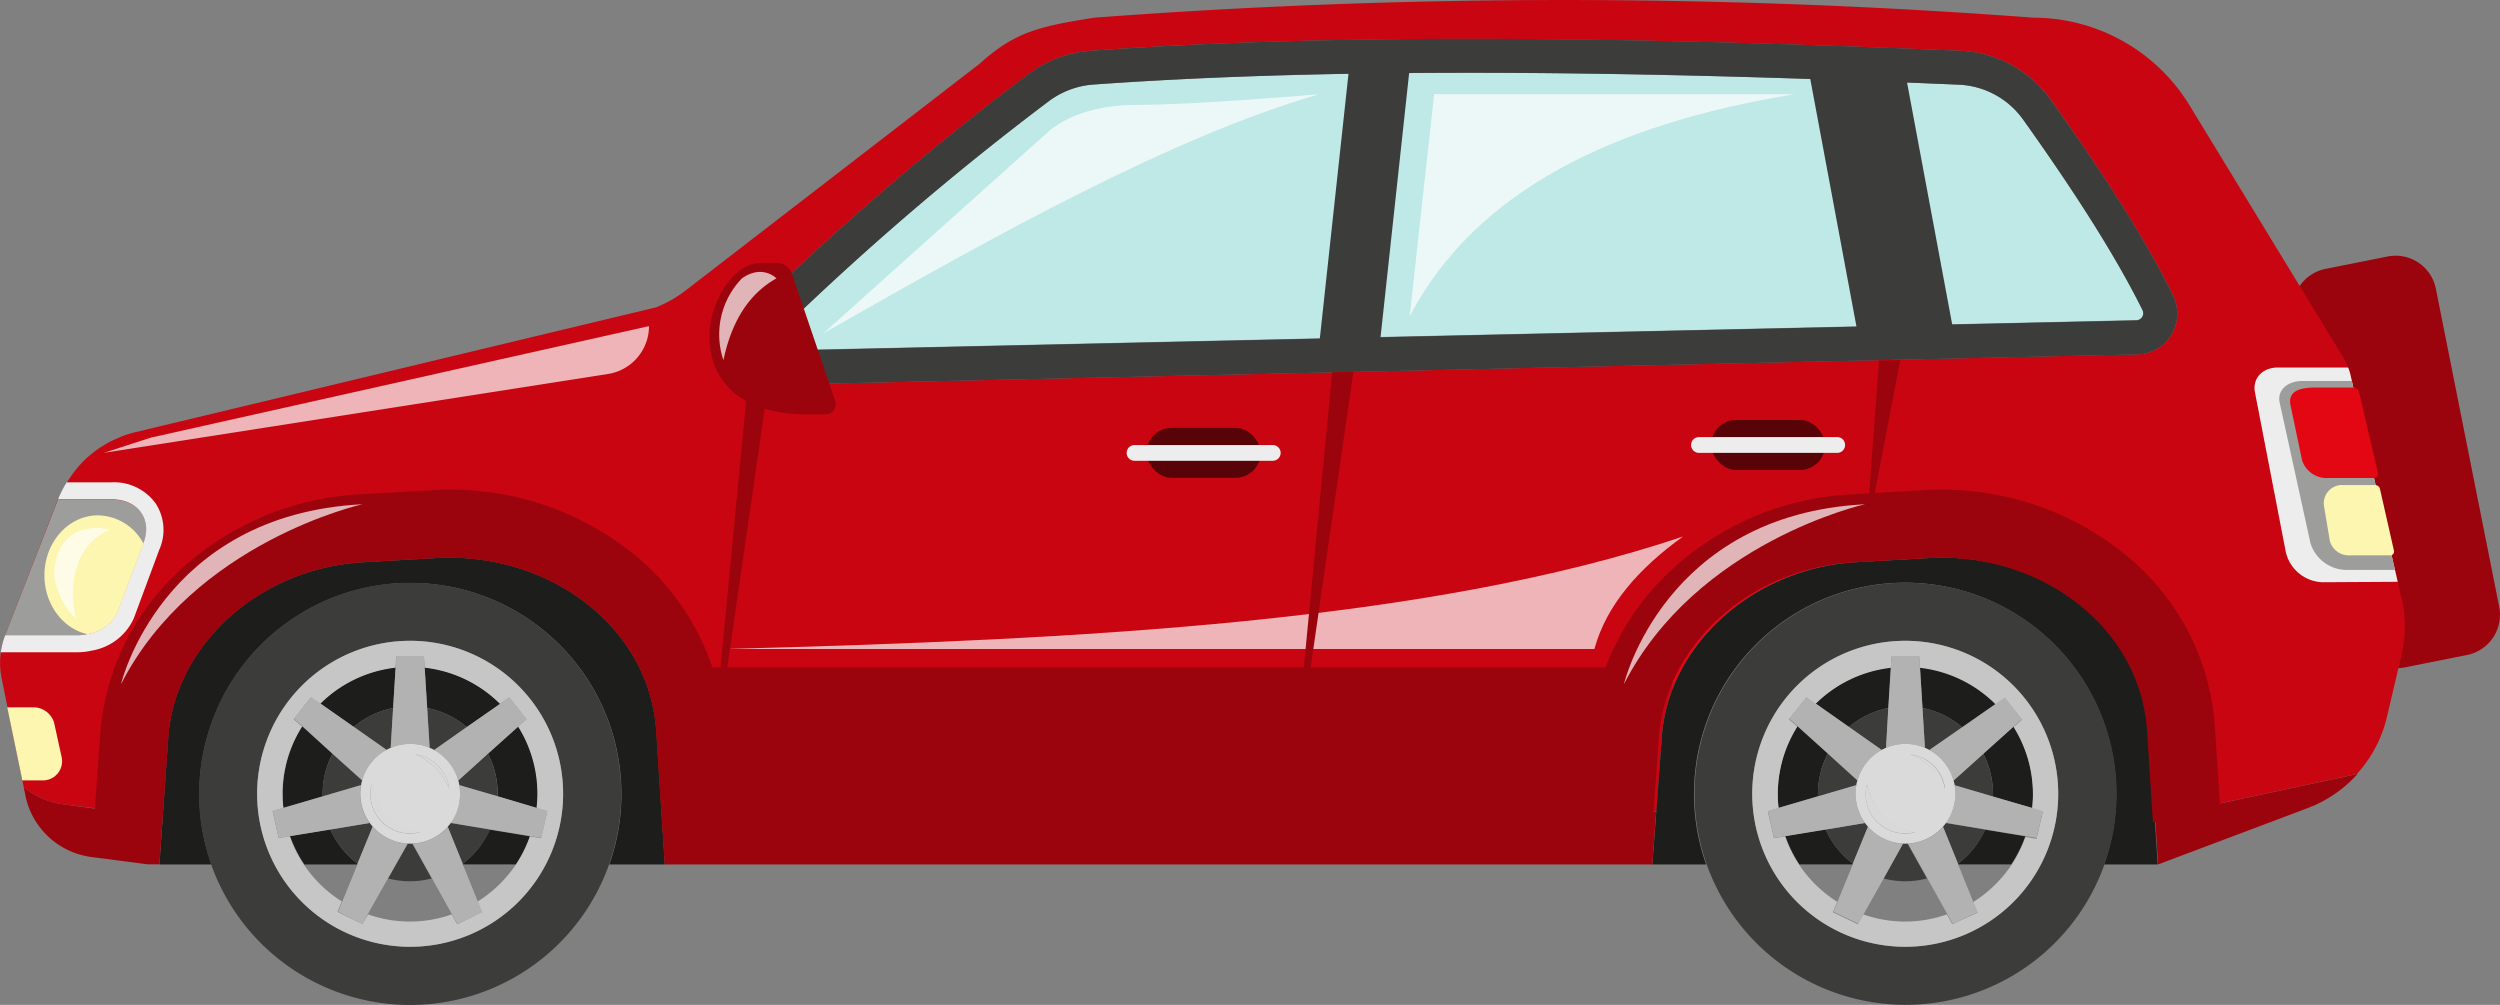 <svg xmlns="http://www.w3.org/2000/svg" width="344.96" height="138.66" viewBox="0 0 344.96 138.66">
  <rect x="0" y="0" width="344.96" height="138.66" fill="#808080" stroke="none"/>
  <defs>
    <style>
      .cls-1 {
        fill: #9c040d;
      }

      .cls-2 {
        fill: #c90511;
      }

      .cls-3 {
        fill: #e30613;
      }

      .cls-4 {
        fill: #1d1d1b;
      }

      .cls-5 {
        fill: #3c3c3b;
      }

      .cls-6 {
        fill: #c6c6c6;
      }

      .cls-7 {
        fill: #b2b2b2;
      }

      .cls-8 {
        fill: #dadada;
      }

      .cls-9 {
        fill: #fff;
        opacity: 0.7;
      }

      .cls-10 {
        fill: #bfe9e6;
      }

      .cls-11 {
        fill: #9d9d9c;
      }

      .cls-12 {
        fill: #ededed;
      }

      .cls-13 {
        fill: #fcf6b0;
      }

      .cls-14 {
        fill: #570308;
      }
    </style>
  </defs>
  <title>car_2</title>
  <g id="Слой_2" data-name="Слой 2">
    <g id="Layer_3" data-name="Layer 3">
      <g>
        <path class="cls-1" d="M331.84,92.09l8.57-1.71a5.66,5.66,0,0,0,4.44-6.66l-8.74-43.88a5.66,5.66,0,0,0-6.65-4.45l-8.57,1.71a5.66,5.66,0,0,0-4.44,6.66l8.74,43.88A5.66,5.66,0,0,0,331.84,92.09Z"/>
        <path class="cls-2" d="M331.41,82.74l-.56-2.45-6.48-28.42a6.26,6.26,0,0,0-.36-1.15,7.45,7.45,0,0,0-.66-1.37l-21.22-34.8A25.27,25.27,0,0,0,280.56,2.44,862.11,862.11,0,0,0,151,2.44c-7.76,1.22-11,2-15.87,6.39L94.53,40.14a16.94,16.94,0,0,1-4,2.27L18.73,59.62a14.28,14.28,0,0,0-1.78.54c-.28.1-.54.24-.8.35s-.6.25-.89.39-.79.46-1.17.69c-.13.08-.27.15-.4.25a14,14,0,0,0-1.3,1s-.11.07-.14.11a15.05,15.05,0,0,0-3,3.61A15.32,15.32,0,0,0,8,68.9H8s0,0,0,0L.71,87.65h0a10.85,10.85,0,0,0-.5,5.89l.82,4,2.05,10.1.2,1A11,11,0,0,0,8.85,111l7.86,1,5.78,0,.37-5.25.35-5C24.12,89,35.88,78.41,50,77.59L60.12,77c12.6-.73,24.05,5.85,28.49,16a22.81,22.81,0,0,1,1.93,7.86l.7,11.13H228.57l.73-10.25A22.66,22.66,0,0,1,230.83,95l0-.56c.93-12.79,13-23.34,27.45-24.16l10.37-.58c16-.9,30.21,9.44,31.16,23.87L297.33,112H301l24.22-5.21A17.67,17.67,0,0,0,329.34,99l2.06-8.73A16.71,16.71,0,0,0,331.41,82.74Zm-31.8-36.56a5.6,5.6,0,0,1-4.7,2.71L107.8,53.07A5.88,5.88,0,0,1,103.69,43a394.71,394.71,0,0,1,38.15-32.71A16.35,16.35,0,0,1,150.57,7c15.31-1.1,32.39-1.63,52.21-1.63s41.91.54,67.67,1.64A16.19,16.19,0,0,1,283,13.81c7.77,10.91,13.28,19.71,16.84,26.95A5.65,5.65,0,0,1,299.61,46.18Z"/>
        <path class="cls-3" d="M299.85,93.6,297.33,112h0l-.7-11.13C295.69,86.44,281.82,76.11,266.2,77l-10.13.58c-11.55.67-21.53,7.84-25.25,17.45l0-.56c.93-12.79,13-23.34,27.45-24.16l10.37-.59C284.69,68.83,298.9,79.17,299.85,93.6Z"/>
        <path class="cls-4" d="M68.68,109.53c0,.12,0,.25,0,.37l5.41,1.61a18.08,18.08,0,0,0,.12-2,17.47,17.47,0,0,0-2.67-9.27L67.33,104A12,12,0,0,1,68.68,109.53Z"/>
        <path class="cls-4" d="M54.25,97.69l.35-5.62a17.53,17.53,0,0,0-10.4,5l4.61,3.24A12,12,0,0,1,54.25,97.69Z"/>
        <path class="cls-4" d="M60.13,77,50,77.59c-14.13.82-25.89,11.36-26.79,24.15L22,119.28h7.18a29.12,29.12,0,1,1,54.9,0h7.66l-1.18-18.41C89.61,86.44,75.74,76.11,60.13,77Z"/>
        <path class="cls-4" d="M49.33,119.16a12.09,12.09,0,0,1-3.76-4.72l-5.55.91A17.57,17.57,0,0,0,42,119.28h7.32Z"/>
        <path class="cls-4" d="M64.42,100.34,69,97.12A17.54,17.54,0,0,0,58.6,92.07l.35,5.62A12,12,0,0,1,64.42,100.34Z"/>
        <path class="cls-4" d="M63.83,119.19l0,.08h7.37a17.43,17.43,0,0,0,1.92-3.87l-5.55-.92A12.12,12.12,0,0,1,63.83,119.19Z"/>
        <path class="cls-4" d="M44.52,109.53A12,12,0,0,1,45.88,104l-4.17-3.77a17.32,17.32,0,0,0-2.59,11.24l5.42-1.59C44.54,109.75,44.52,109.65,44.52,109.53Z"/>
        <path class="cls-4" d="M270.75,100.34l4.63-3.22a17.56,17.56,0,0,0-10.45-5.05l.35,5.62A12,12,0,0,1,270.75,100.34Z"/>
        <path class="cls-4" d="M266.21,77l-10.12.58c-14.13.82-25.89,11.36-26.79,24.15L228,119.28h7.42a29.13,29.13,0,1,1,54.9,0h7.41l-1.18-18.41C295.69,86.44,281.82,76.11,266.21,77Z"/>
        <path class="cls-4" d="M255.66,119.16a12.06,12.06,0,0,1-3.76-4.72l-5.55.91a17.26,17.26,0,0,0,1.94,3.92h7.33Z"/>
        <path class="cls-4" d="M275,109.53c0,.12,0,.25,0,.37l5.41,1.61a17.16,17.16,0,0,0,.12-2,17.44,17.44,0,0,0-2.67-9.27L273.66,104A12,12,0,0,1,275,109.53Z"/>
        <path class="cls-4" d="M260.58,97.69l.35-5.62a17.55,17.55,0,0,0-10.41,5l4.61,3.24A12,12,0,0,1,260.58,97.69Z"/>
        <path class="cls-4" d="M270.15,119.19l0,.08h7.37a17.61,17.61,0,0,0,1.93-3.87l-5.55-.92A12.14,12.14,0,0,1,270.15,119.19Z"/>
        <path class="cls-4" d="M250.85,109.53a12,12,0,0,1,1.36-5.55L248,100.21a17.43,17.43,0,0,0-2.7,9.33,16.09,16.09,0,0,0,.11,1.92l5.42-1.59C250.87,109.75,250.85,109.65,250.85,109.53Z"/>
        <path class="cls-5" d="M54.25,97.69a12,12,0,0,0-5.44,2.62l4.51,3.17c.19-.1.39-.2.59-.29Z"/>
        <path class="cls-5" d="M67.61,114.48l-5.44-.91c-.13.17-.26.34-.41.51l2.07,5.11A12.12,12.12,0,0,0,67.61,114.48Z"/>
        <path class="cls-5" d="M68.65,109.91c0-.13,0-.25,0-.37A12,12,0,0,0,67.33,104l-4.11,3.69c.06.21.11.42.14.63Z"/>
        <path class="cls-5" d="M64.42,100.34a12,12,0,0,0-5.47-2.65l.34,5.5a6.68,6.68,0,0,1,.61.3Z"/>
        <path class="cls-5" d="M45.88,104a12,12,0,0,0-1.36,5.55c0,.11,0,.22,0,.33l5.29-1.55c0-.22.09-.43.14-.64Z"/>
        <path class="cls-5" d="M45.57,114.45a12.09,12.09,0,0,0,3.76,4.72l2.09-5.1c-.14-.16-.28-.33-.41-.51Z"/>
        <path class="cls-5" d="M56.26,116.4l-2.7,4.81a11.7,11.7,0,0,0,6,0l-2.68-4.81H56.6Z"/>
        <path class="cls-5" d="M56.6,80.41a29.13,29.13,0,1,0,29.12,29.13A29.13,29.13,0,0,0,56.6,80.41Zm0,50.23A21.11,21.11,0,1,1,77.7,109.53,21.11,21.11,0,0,1,56.6,130.64Z"/>
        <path class="cls-6" d="M77.7,109.53A21.11,21.11,0,1,0,56.6,130.64,21.11,21.11,0,0,0,77.7,109.53Zm-14.61,18-.76-1.36a17.28,17.28,0,0,1-11.54,0L50,127.48l-3.43-1.66.59-1.44a17.4,17.4,0,0,1-7.18-9l-1.53.25-.84-3.72,1.48-.43a17.32,17.32,0,0,1,2.59-11.24l-1.16-1,2.38-3,1.27.89a17.53,17.53,0,0,1,10.4-5l.1-1.54H58.5l.09,1.54A17.54,17.54,0,0,1,69,97.12l1.27-.88,2.37,3-1.16,1a17.47,17.47,0,0,1,2.67,9.27,18.08,18.08,0,0,1-.12,2l1.48.44-.86,3.71-1.53-.26a17.43,17.43,0,0,1-1.92,3.87,17.71,17.71,0,0,1-5.29,5.13l.58,1.45Z"/>
        <path class="cls-7" d="M56.26,116.4a6.86,6.86,0,0,1-4.84-2.34l-2.09,5.1,0,.11-2.09,5.1-.59,1.44L50,127.48l.76-1.36,2.76-4.91Z"/>
        <path class="cls-7" d="M63.37,108.34a6.71,6.71,0,0,1,.11,1.19,6.84,6.84,0,0,1-1.32,4l5.44.91,5.55.92,1.53.26.86-3.71-1.48-.44-5.41-1.61Z"/>
        <path class="cls-7" d="M51,113.56a6.85,6.85,0,0,1-1.31-4,6.93,6.93,0,0,1,.12-1.22l-5.29,1.55-5.42,1.59-1.48.43.84,3.72,1.53-.25,5.55-.91Z"/>
        <path class="cls-7" d="M53.91,103.19a6.91,6.91,0,0,1,5.37,0l-.34-5.5-.35-5.62-.09-1.54H54.69l-.1,1.54-.35,5.62Z"/>
        <path class="cls-7" d="M59.9,103.49a6.89,6.89,0,0,1,3.33,4.22L67.33,104l4.18-3.76,1.16-1-2.37-3L69,97.12l-4.63,3.22Z"/>
        <path class="cls-7" d="M50,107.68a6.9,6.9,0,0,1,3.35-4.2l-4.51-3.17L44.2,97.07l-1.27-.89-2.38,3,1.16,1L45.88,104Z"/>
        <path class="cls-7" d="M65.94,124.41l-2.08-5.13,0-.08-2.07-5.11a6.86,6.86,0,0,1-4.85,2.32l2.68,4.81,2.74,4.92.76,1.36,3.43-1.64Z"/>
        <path class="cls-8" d="M63.48,109.53a6.71,6.71,0,0,0-.11-1.19c0-.22-.09-.43-.14-.63a6.89,6.89,0,0,0-3.33-4.22,6.68,6.68,0,0,0-.61-.3,6.91,6.91,0,0,0-5.37,0c-.2.09-.4.18-.59.29a6.9,6.9,0,0,0-3.35,4.2c-.06.21-.11.42-.14.64a6.93,6.93,0,0,0-.12,1.22,6.85,6.85,0,0,0,1.31,4c.13.18.26.35.41.51a6.86,6.86,0,0,0,4.84,2.34l.34,0h.31a6.86,6.86,0,0,0,4.85-2.32c.14-.16.28-.33.41-.51A6.84,6.84,0,0,0,63.48,109.53Zm-12.2-1.33c.92,4,3.23,6,6.64,6.64a5.44,5.44,0,0,1-6.64-6.64Zm6-4.1A5.46,5.46,0,0,1,62,108.89,8.34,8.34,0,0,0,57.24,104.1Z"/>
        <path class="cls-9" d="M56.6,115a5.46,5.46,0,0,0,1.33-.18c-3.41-.64-5.72-2.67-6.64-6.64A5.44,5.44,0,0,0,56.6,115Z"/>
        <path class="cls-9" d="M57.24,104.1A8.34,8.34,0,0,1,62,108.89,5.46,5.46,0,0,0,57.24,104.1Z"/>
        <path class="cls-5" d="M273.94,114.48l-5.45-.91c-.13.17-.26.34-.41.51l2.07,5.11A12.14,12.14,0,0,0,273.94,114.48Z"/>
        <path class="cls-5" d="M262.59,116.4l-2.7,4.81a11.72,11.72,0,0,0,6,0l-2.69-4.81h-.31Z"/>
        <path class="cls-5" d="M270.75,100.34a12,12,0,0,0-5.48-2.65l.34,5.5a6.46,6.46,0,0,1,.61.3Z"/>
        <path class="cls-5" d="M252.21,104a12,12,0,0,0-1.36,5.55c0,.11,0,.22,0,.33l5.29-1.55c0-.22.09-.43.15-.64Z"/>
        <path class="cls-5" d="M275,109.91c0-.13,0-.25,0-.37a12,12,0,0,0-1.35-5.51l-4.1,3.69c.06.21.1.42.14.63Z"/>
        <path class="cls-5" d="M260.58,97.69a12,12,0,0,0-5.45,2.62l4.51,3.17c.2-.1.39-.2.6-.29Z"/>
        <path class="cls-5" d="M251.9,114.45a12.06,12.06,0,0,0,3.76,4.72l2.09-5.1a5.89,5.89,0,0,1-.41-.51Z"/>
        <path class="cls-5" d="M262.93,80.41a29.12,29.12,0,1,0,29.13,29.13A29.12,29.12,0,0,0,262.93,80.41Zm0,50.23A21.11,21.11,0,1,1,284,109.53,21.11,21.11,0,0,1,262.93,130.64Z"/>
        <path class="cls-6" d="M284,109.53a21.11,21.11,0,1,0-21.1,21.11A21.11,21.11,0,0,0,284,109.53Zm-14.61,18-.75-1.36a17.28,17.28,0,0,1-11.54,0l-.76,1.36-3.43-1.66.59-1.44a17.67,17.67,0,0,1-5.24-5.1,17.26,17.26,0,0,1-1.94-3.92l-1.54.25-.85-3.72,1.49-.43a16.09,16.09,0,0,1-.11-1.92,17.43,17.43,0,0,1,2.7-9.33l-1.16-1,2.39-3,1.26.89a17.55,17.55,0,0,1,10.41-5l.1-1.54h3.81l.1,1.54a17.56,17.56,0,0,1,10.45,5.05l1.27-.88,2.36,3-1.16,1a17.44,17.44,0,0,1,2.67,9.27,17.16,17.16,0,0,1-.12,2l1.48.44-.86,3.71-1.53-.26a17.61,17.61,0,0,1-1.93,3.87,17.81,17.81,0,0,1-5.29,5.13l.59,1.45Z"/>
        <path class="cls-7" d="M262.59,116.4a6.86,6.86,0,0,1-4.84-2.34l-2.09,5.1,0,.11-2.09,5.1-.59,1.44,3.43,1.66.76-1.36,2.76-4.91Z"/>
        <path class="cls-7" d="M260.24,103.19a6.9,6.9,0,0,1,5.37,0l-.34-5.5-.35-5.62-.1-1.54H261l-.1,1.54-.35,5.62Z"/>
        <path class="cls-7" d="M269.7,108.34a7.26,7.26,0,0,1,.11,1.19,6.86,6.86,0,0,1-1.32,4l5.45.91,5.55.92,1.53.26.86-3.71-1.48-.44L275,109.91Z"/>
        <path class="cls-7" d="M257.34,113.56a6.87,6.87,0,0,1-1.3-4,6.42,6.42,0,0,1,.11-1.22l-5.29,1.55-5.42,1.59-1.49.43.85,3.72,1.54-.25,5.55-.91Z"/>
        <path class="cls-7" d="M266.22,103.49a6.89,6.89,0,0,1,3.34,4.22l4.1-3.69,4.18-3.76,1.16-1-2.36-3-1.27.88-4.63,3.22Z"/>
        <path class="cls-7" d="M256.3,107.68a6.9,6.9,0,0,1,3.34-4.2l-4.51-3.17-4.61-3.24-1.26-.89-2.39,3,1.16,1,4.17,3.77Z"/>
        <path class="cls-7" d="M272.27,124.41l-2.08-5.13,0-.08-2.07-5.11a6.87,6.87,0,0,1-4.85,2.32l2.69,4.81,2.74,4.92.75,1.36,3.44-1.64Z"/>
        <path class="cls-8" d="M269.81,109.53a7.26,7.26,0,0,0-.11-1.19c0-.21-.09-.43-.14-.63a6.89,6.89,0,0,0-3.34-4.22,6.46,6.46,0,0,0-.61-.3,6.9,6.9,0,0,0-5.37,0c-.2.09-.4.18-.6.29a6.9,6.9,0,0,0-3.34,4.2c-.06.21-.11.42-.15.64a6.42,6.42,0,0,0-.11,1.22,6.87,6.87,0,0,0,1.3,4,5.89,5.89,0,0,0,.41.51,6.86,6.86,0,0,0,4.84,2.34l.34,0h.31a6.87,6.87,0,0,0,4.85-2.32c.15-.16.28-.33.41-.51A6.86,6.86,0,0,0,269.81,109.53Zm-12.2-1.33c.92,4,3.24,6,6.65,6.64a5.44,5.44,0,0,1-6.65-6.64Zm6-4.1a5.46,5.46,0,0,1,4.78,4.78A8.33,8.33,0,0,0,263.57,104.1Z"/>
        <path class="cls-9" d="M262.93,115a5.53,5.53,0,0,0,1.33-.18c-3.41-.64-5.73-2.67-6.65-6.64a5.44,5.44,0,0,0,5.32,6.82Z"/>
        <path class="cls-9" d="M263.57,104.1a8.33,8.33,0,0,1,4.78,4.78A5.46,5.46,0,0,0,263.57,104.1Z"/>
        <path class="cls-1" d="M306.3,110.87l-.68-10.6A33.44,33.44,0,0,0,293.2,76.48a40,40,0,0,0-25.45-8.91c-.81,0-1.63,0-2.44.07l-10.13.58a39.53,39.53,0,0,0-24.09,10,35.38,35.38,0,0,0-9.54,13.87H98.3A34.07,34.07,0,0,0,87.46,76.48,40,40,0,0,0,62,67.57c-.81,0-1.63,0-2.44.07l-10.12.58a39.5,39.5,0,0,0-24.09,10,34.07,34.07,0,0,0-11.52,22.88l-.74,10.47L8.85,111a11,11,0,0,1-5.57-2.36l.22,1.11a10.71,10.71,0,0,0,9.15,8.51l7.66,1H22l.41-5.82h0l.83-11.72c.9-12.8,12.66-23.34,26.79-24.15L60.13,77q1-.05,1.9-.05C76.85,77,89.64,87,90.53,100.87L91.24,112h0l.47,7.28H228l.52-7.28h-.35l.72-10.25c.91-12.8,12.67-23.34,26.79-24.15L265.86,77c.63,0,1.26-.05,1.89-.05,14.83,0,27.62,10.08,28.51,23.92l.81,12.59h.34l.37,5.82,20.53-7.73a17.61,17.61,0,0,0,7-4.76Z"/>
        <path class="cls-10" d="M279.19,16.54a11.51,11.51,0,0,0-8.94-4.85c-25.68-1.11-47.75-1.64-67.46-1.64s-36.68.53-51.88,1.62A11.69,11.69,0,0,0,144.67,14,389.47,389.47,0,0,0,107,46.34a1.19,1.19,0,0,0,.83,2h0l187-4.17a1,1,0,0,0,.84-1.37C292.19,35.83,286.81,27.23,279.19,16.54Z"/>
        <path class="cls-5" d="M283,13.82A16.18,16.18,0,0,0,270.44,7c-25.75-1.11-47.88-1.65-67.66-1.65S165.88,5.9,150.57,7a16.39,16.39,0,0,0-8.73,3.27A394.48,394.48,0,0,0,103.69,43a5.88,5.88,0,0,0,4.11,10.08l187.11-4.17a5.65,5.65,0,0,0,4.94-8.13C296.29,33.53,290.78,24.71,283,13.82Zm12.6,29.93a1,1,0,0,1-.8.46l-187,4.17,0,2.35V48.38a1.19,1.19,0,0,1-.83-2A389.47,389.47,0,0,1,144.67,14a11.69,11.69,0,0,1,6.23-2.34c15.2-1.09,32.16-1.62,51.88-1.62s41.78.54,67.46,1.64a11.51,11.51,0,0,1,8.94,4.85c7.62,10.69,13,19.29,16.46,26.29A1,1,0,0,1,295.6,43.75Z"/>
        <rect class="cls-5" x="168.47" y="24.54" width="39.58" height="8.31" transform="translate(139.45 212.77) rotate(-83.82)"/>
        <rect class="cls-5" x="253.12" y="8.38" width="13.04" height="39.58" transform="translate(-0.76 48.1) rotate(-10.57)"/>
        <path class="cls-11" d="M19.86,74.79l-.07.18-3.57,9.51a5.57,5.57,0,0,1-4.14,3,6.67,6.67,0,0,1-1.45.16H.71L8,68.95s0,0,0,0h7.45C19.11,68.9,21,71.7,19.86,74.79Z"/>
        <path class="cls-12" d="M21.44,69.41a7.08,7.08,0,0,0-6-2.86H9.2A15.32,15.32,0,0,0,8,68.9h7.44c3.64,0,5.55,2.8,4.39,5.9l-.07.18-3.57,9.51a5.57,5.57,0,0,1-4.14,3,6.67,6.67,0,0,1-1.45.16H.71A10.33,10.33,0,0,0,.11,90H10.63a8.64,8.64,0,0,0,2-.22,7.76,7.76,0,0,0,5.84-4.48L22,75.79l.06-.13A6.7,6.7,0,0,0,21.44,69.41Z"/>
        <path class="cls-13" d="M19.79,75l-3.57,9.51a5.57,5.57,0,0,1-4.14,3c-3.4-.75-5.95-4.11-5.95-8.12,0-4.57,3.31-8.28,7.4-8.28A7.23,7.23,0,0,1,19.79,75Z"/>
        <path class="cls-13" d="M5.75,107.68H3.08L1,97.6H4.45a3,3,0,0,1,3,2.06l1.06,4.82A2.65,2.65,0,0,1,5.75,107.68Z"/>
        <path class="cls-12" d="M330.85,80.28l-10.35.06a5.38,5.38,0,0,1-5.1-4.19l-4.25-22c-.38-1.91,1-3.44,3.15-3.44H324a6.26,6.26,0,0,1,.36,1.15l.16.7.2.94,2.75,12,.54,2.34,2.19,9.65.26,1.11Z"/>
        <path class="cls-11" d="M330.47,78.64l-6.56,0a5.25,5.25,0,0,1-5.1-3.68l-4.25-19.39c-.37-1.69,1-3,3.16-3h6.8l.2.94,2.75,12,.54,2.34,2.19,9.65Z"/>
        <path class="cls-3" d="M328.11,65.21a.62.62,0,0,1-.12.52.61.61,0,0,1-.48.23h-6.32a3.55,3.55,0,0,1-3.54-2.45L316.07,56c-.45-2.08,1.29-2.54,3.57-2.53l5,0a.91.91,0,0,1,.89.71Z"/>
        <path class="cls-13" d="M330.33,76a.51.51,0,0,1-.1.43.52.52,0,0,1-.4.2h-5.59a2.71,2.71,0,0,1-2.76-2l-.8-4.77a2.52,2.52,0,0,1,2.65-2.93h4.39a.7.7,0,0,1,.68.54Z"/>
        <g>
          <rect class="cls-14" x="158.23" y="59.04" width="15.69" height="6.89" rx="3.41" ry="3.41"/>
          <path class="cls-12" d="M175.62,63.58H156.54a1.08,1.08,0,0,1-1.08-1.08v0a1.08,1.08,0,0,1,1.08-1.09h19.08a1.09,1.09,0,0,1,1.09,1.09v0A1.09,1.09,0,0,1,175.62,63.58Z"/>
        </g>
        <rect class="cls-14" x="236.13" y="57.95" width="15.68" height="6.89" rx="3.41" ry="3.41"/>
        <path class="cls-12" d="M253.5,62.49H234.43a1.09,1.09,0,0,1-1.09-1.09v0a1.09,1.09,0,0,1,1.09-1.09H253.5a1.08,1.08,0,0,1,1.09,1.09v0A1.08,1.08,0,0,1,253.5,62.49Z"/>
        <path class="cls-9" d="M89.55,45,20.79,60.39l-6.45,2.09L83.9,51.6A6.68,6.68,0,0,0,89.55,45Z"/>
        <path class="cls-9" d="M16.69,94.41S22.24,71,50,69.58C50,69.58,26.76,74.75,16.69,94.41Z"/>
        <path class="cls-9" d="M224.07,94.41S229.61,71,257.34,69.58C257.34,69.58,234.13,74.75,224.07,94.41Z"/>
        <path class="cls-9" d="M220,89.55H100c49.39-1.28,97.18-3.74,132.23-15.52C226.06,78.47,221.64,83.55,220,89.55Z"/>
        <polygon class="cls-1" points="178.05 111.45 183.81 51.37 186.75 51.31 178.05 111.45"/>
        <polygon class="cls-1" points="97.56 111.45 103.33 51.37 106.26 51.31 97.56 111.45"/>
        <polygon class="cls-1" points="257.43 74.57 259.28 49.76 262.21 49.7 257.43 74.57"/>
        <path class="cls-9" d="M15.15,73.08s-7.26-2-7.7,6.22c0,0,.49,3.83,3,6C10.45,85.31,8.14,76.1,15.15,73.08Z"/>
        <path class="cls-9" d="M113.6,46l30.93-27.71s3.67-3.81,12.17-3.81S182,13,182,13C161.83,18.86,137.87,32.15,113.6,46Z"/>
        <path class="cls-9" d="M194.52,43.61,197.89,13h49.69C222.51,17.1,203.65,26.32,194.52,43.61Z"/>
        <path class="cls-1" d="M115.25,55.35a1.38,1.38,0,0,1-1.3,1.82h-2.79c-7.48,0-13.27-3.41-13.27-10.89,0-4.07,3-10,7.11-10h2.15a2.26,2.26,0,0,1,2.14,1.53Z"/>
        <path class="cls-9" d="M107.14,38.41s-1.93-2-4.76,0a11.11,11.11,0,0,0-2.56,11.29C100.92,44.49,103.24,40.59,107.14,38.41Z"/>
      </g>
    </g>
  </g>
</svg>
